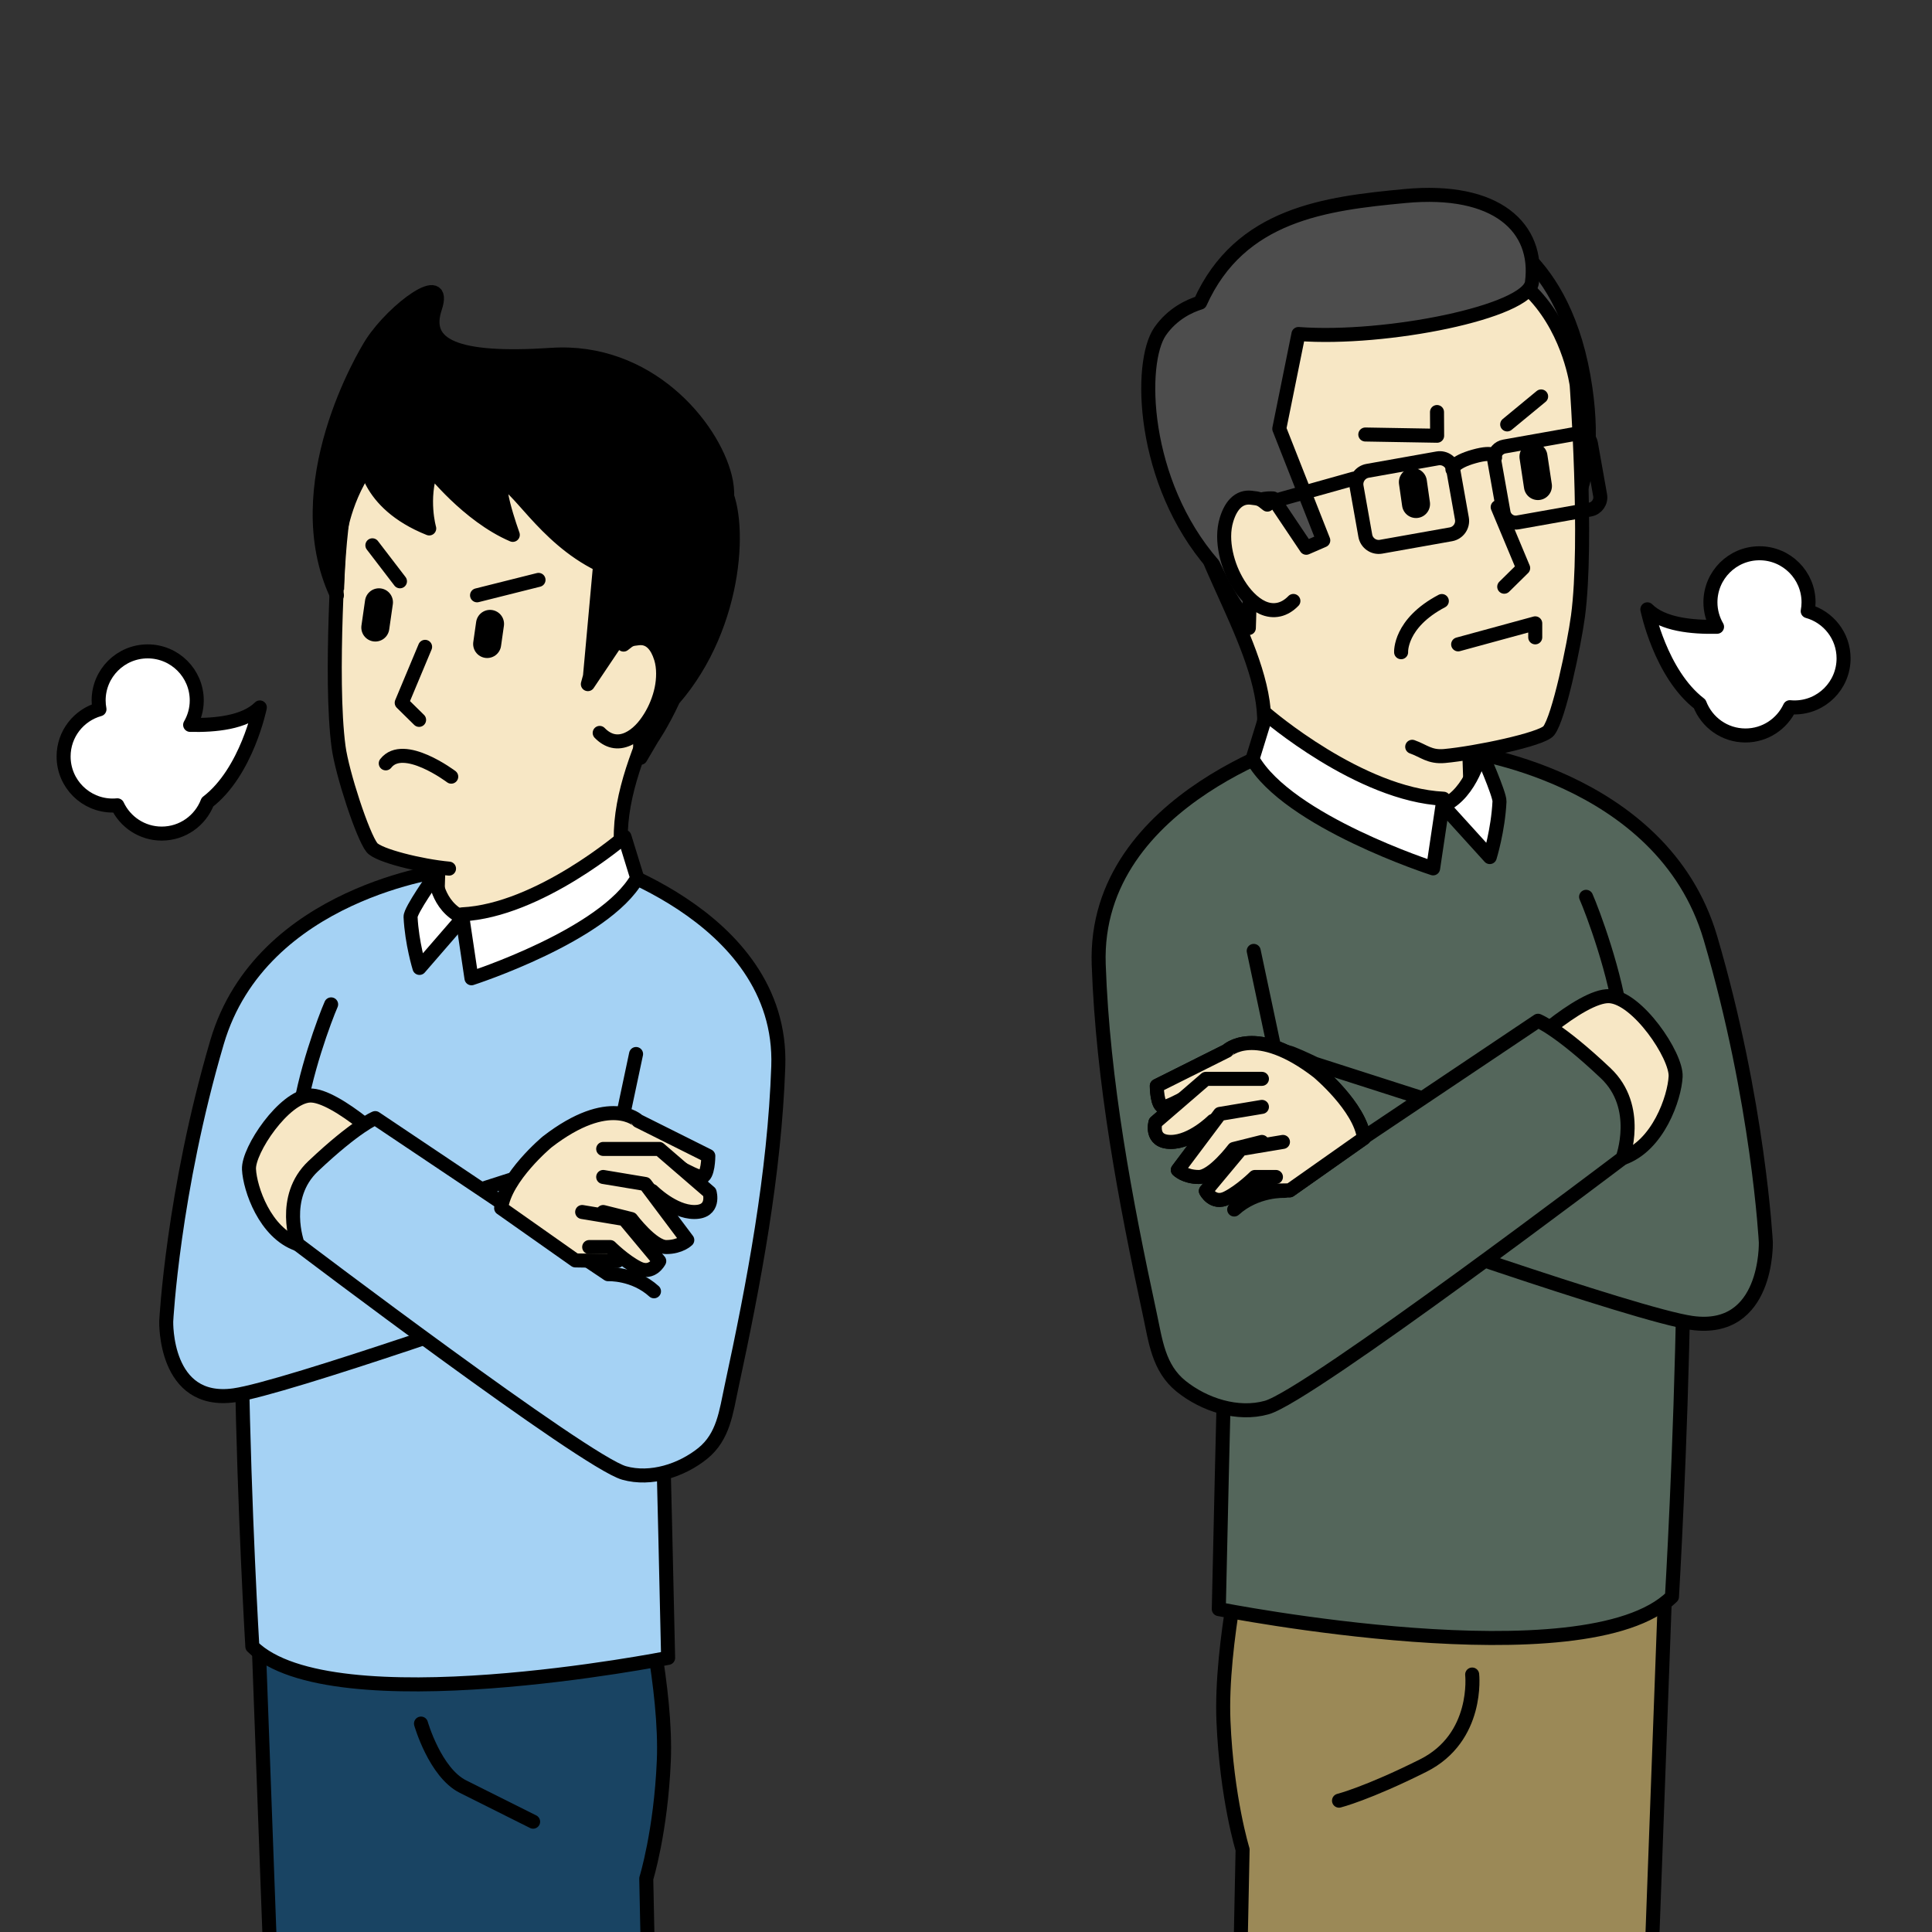 <?xml version="1.0" encoding="utf-8"?>
<!-- Generator: Adobe Illustrator 22.0.1, SVG Export Plug-In . SVG Version: 6.00 Build 0)  -->
<svg version="1.1" id="レイヤー_1" xmlns="http://www.w3.org/2000/svg" xmlns:xlink="http://www.w3.org/1999/xlink" x="0px"
	 y="0px" width="250px" height="250px" viewBox="0 0 250 250" style="enable-background:new 0 0 250 250;" xml:space="preserve">
<rect x="0" y="0" width="250" height="250" fill="#333333" stroke="none"/>
<style type="text/css">
	.st0{fill:#9B8957;stroke:#000000;stroke-width:1.814;stroke-linecap:round;stroke-linejoin:round;stroke-miterlimit:10;}
	.st1{fill:#54665B;stroke:#000000;stroke-width:1.814;stroke-linecap:round;stroke-linejoin:round;stroke-miterlimit:10;}
	.st2{fill:#F7E7C5;stroke:#000000;stroke-width:1.814;stroke-linecap:round;stroke-linejoin:round;stroke-miterlimit:10;}
	.st3{fill:#4D4D4D;stroke:#000000;stroke-width:1.814;stroke-linecap:round;stroke-linejoin:round;stroke-miterlimit:10;}
	.st4{fill:none;stroke:#000000;stroke-width:1.814;stroke-linecap:round;stroke-linejoin:round;stroke-miterlimit:10;}
	.st5{fill:none;stroke:#000000;stroke-width:3.627;stroke-linecap:round;stroke-linejoin:round;stroke-miterlimit:10;}
	.st6{fill:#FFFFFF;stroke:#000000;stroke-width:1.814;stroke-linecap:round;stroke-linejoin:round;stroke-miterlimit:10;}
	.st7{fill:#F7E7C5;}
	.st8{fill:#194463;stroke:#000000;stroke-width:1.814;stroke-linecap:round;stroke-linejoin:round;stroke-miterlimit:10;}
	.st9{fill:#A5D2F4;stroke:#000000;stroke-width:1.814;stroke-linecap:round;stroke-linejoin:round;stroke-miterlimit:10;}
	.st10{stroke:#000000;stroke-width:1.814;stroke-linecap:round;stroke-linejoin:round;stroke-miterlimit:10;}
</style>
<g>
	<g>
		<path class="st0" d="M160.536,251.881l0.256-12.545c0,0-2.053-6.608-2.476-16.615c-0.424-10.007,2.995-24.368,2.995-24.368
			l54.301,3.536l-1.938,52.563"/>
		<path class="st1" d="M161.559,99.408c0,0-9.42,3.898-13.26,9.924c-3.841,6.025,10.494,58.183,10.323,61.724
			s-0.911,37.161-0.911,37.161s47.46,9.395,58.64-1.599c0,0,4.566-76.026-1.873-89.647c-6.439-13.621-20.434-17.807-20.434-17.807
			L161.559,99.408z"/>
		<path class="st1" d="M188.907,97.1c0,0,26.179,3.083,32.417,24.266c6.238,21.183,7.173,39.386,7.173,39.386
			s0.336,11.819-9.584,10.431c-7.24-1.013-43.812-13.923-43.812-13.923s-0.64-15.863-6.367-19.469
			c-5.727-3.606,1.415-0.138,1.415-0.138l34.419,11.047c0,0,6.06-9.542,5.318-16.084c-0.743-6.542-3.827-14.711-4.646-16.567"/>
		<path class="st2" d="M195.087,138.253c0.993-1.768,9.54-9.525,13.163-9.35c3.623,0.175,8.707,7.684,8.575,10.402
			c-0.132,2.717-2.25,8.97-6.866,10.562c-4.616,1.592-3.667,0.73-3.667,0.73L195.087,138.253z"/>
		<path class="st1" d="M169.93,95.273c0,0-28.516,7.699-27.757,29.524c0.527,15.148,3.423,30.468,6.611,45.256
			c0.745,3.456,1.118,6.973,4.056,9.332c2.979,2.393,7.307,3.808,11.072,2.752c5.522-1.549,46.048-32.271,46.048-32.271
			s2.47-6.597-2.191-11.001c-6.077-5.741-8.751-6.779-8.751-6.779l-32.841,22.016c0,0-3.623-0.175-6.472,2.41"/>
		<path class="st3" d="M192.133,35.016c0,0-0.042,6.182,4.014,10.456c4.055,4.274,5.126,17.685,5.015,23.214
			c0,0,6.081-3.87,3.999-18.394c-2.569-17.915-13.203-20.71-13.203-20.71L192.133,35.016z"/>
		<path class="st2" d="M182.739,96.634c1.494,0.522,2.254,1.369,4.175,1.195c3.966-0.36,12.603-2.148,13.49-3.264
			c1.317-1.656,3.295-11.166,3.784-14.825c1.302-9.746-0.166-29.92-0.166-29.92s-0.835-6.543-5.368-11.53
			c-3.538-3.892-9.328-6.836-18.733-4.98c-21.453,4.234-26.461,19.222-26.382,28.484s11.033,22.906,9.977,32.927
			s19.468,15.28,26.786,7.963l-0.164-5.016"/>
		<polyline class="st4" points="193.799,65.62 197.098,73.508 194.647,75.921 		"/>
		<path class="st4" d="M181.304,84.396c0,0-0.222-3.733,5.269-6.623"/>
		<line class="st5" x1="182.828" y1="62.384" x2="183.232" y2="65.219"/>
		<line class="st5" x1="198.431" y1="59.089" x2="199.006" y2="62.894"/>
		<path class="st6" d="M233.917,79.085c0.068-0.372,0.108-0.754,0.108-1.145c0-3.506-2.842-6.348-6.348-6.348
			c-3.506,0-6.348,2.842-6.348,6.348c0,1.155,0.316,2.232,0.855,3.164c-3.237,0.074-7.055-0.296-9.017-2.258
			c0,0,1.689,8.347,6.775,12.25c0.915,2.381,3.218,4.073,5.921,4.073c2.543,0,4.73-1.499,5.743-3.658
			c0.199,0.019,0.4,0.03,0.604,0.03c3.506,0,6.348-2.842,6.348-6.348C238.559,82.28,236.593,79.831,233.917,79.085z"/>
		<polyline class="st4" points="176.67,56.225 185.964,56.384 185.948,53.316 		"/>
		<line class="st4" x1="199.421" y1="51.299" x2="195.03" y2="54.921"/>
		<path class="st3" d="M190.967,167.106"/>
		<line class="st6" x1="162.231" y1="123.045" x2="165.927" y2="140.474"/>
		<path class="st6" d="M208.907,115.317"/>
		<path class="st3" d="M181.811,25.367c-10.283,0.97-21.349,2.32-26.512,13.79c-1.4,0.432-3.581,1.435-5.173,3.712
			c-2.824,4.04-2.433,19.523,6.845,30.172c1.612,3.476,3.04,5.52,3.04,5.52l1.59,2.704c0,0,0.239-6.803,0.061-7.206
			c-4.538-10.272,3.083-9.563,3.083-9.563l0.903,1.345l3.383,5.04l2.201-0.955l-5.693-14.446l2.482-12.259
			c11.312,0.848,29.704-2.855,30.212-6.66C199.18,29.474,193.683,24.248,181.811,25.367z"/>
		<g>
			<path class="st7" d="M163.998,65.297c-0.906-0.728-0.967-0.775-2.117-0.896c-0.687-0.073-1.436,0.095-2.088,0.794
				c-0.412,0.441-0.787,1.093-1.077,2.038c-0.207,0.676-0.309,1.406-0.31,2.161c-0.001,0.712,0.082,1.446,0.236,2.176
				c0.15,0.71,0.365,1.417,0.638,2.095c0.277,0.689,0.616,1.347,0.993,1.953c0.403,0.648,0.857,1.234,1.344,1.728
				c0.552,0.56,1.145,1.007,1.761,1.286c0.697,0.315,1.421,0.409,2.136,0.242c0.629-0.147,1.256-0.498,1.851-1.112"/>
			<path class="st4" d="M163.998,65.297c-0.906-0.728-0.967-0.775-2.117-0.896c-0.687-0.073-1.436,0.095-2.088,0.794
				c-0.412,0.441-0.787,1.093-1.077,2.038c-0.207,0.676-0.309,1.406-0.31,2.161c-0.001,0.712,0.082,1.446,0.236,2.176
				c0.15,0.71,0.365,1.417,0.638,2.095c0.277,0.689,0.616,1.347,0.993,1.953c0.403,0.648,0.857,1.234,1.344,1.728
				c0.552,0.56,1.145,1.007,1.761,1.286c0.697,0.315,1.421,0.409,2.136,0.242c0.629-0.147,1.256-0.498,1.851-1.112"/>
		</g>
		<path class="st4" d="M187.746,69.139l-9.037,1.607c-0.956,0.17-1.869-0.467-2.039-1.423l-1.131-6.359
			c-0.17-0.956,0.467-1.869,1.423-2.039L186,59.318c0.956-0.17,1.869,0.467,2.039,1.423l1.131,6.359
			C189.34,68.056,188.702,68.969,187.746,69.139z"/>
		<path class="st4" d="M205.764,65.935l-9.36,1.664c-0.867,0.154-1.695-0.424-1.849-1.291l-1.188-6.681
			c-0.024-0.136-0.03-0.272-0.02-0.404c0.055-0.707,0.58-1.315,1.311-1.445l9.36-1.664c0.867-0.154,1.695,0.424,1.849,1.291
			l1.188,6.681C207.209,64.953,206.631,65.781,205.764,65.935z"/>
		<path class="st4" d="M187.943,60.738c0,0,0.044-0.906,2.805-1.68s2.717,0.131,2.717,0.131"/>
		<line class="st3" x1="175.175" y1="61.936" x2="164.131" y2="65.033"/>
		<path class="st6" d="M163.865,92.408c0,0,12.055,10.419,22.924,10.945l-1.344,9.014c0,0-18.772-6.053-23.374-14.144
			L163.865,92.408z"/>
		<path class="st6" d="M191.624,97.231c0,0-1.169,5.391-4.879,7.027l6.033,6.647c0,0,1.076-3.468,1.256-7.202
			C194.079,102.797,191.624,97.231,191.624,97.231z"/>
	</g>
	<g>
		<path class="st6" d="M12.871,91.781c-0.068-0.372-0.108-0.754-0.108-1.145c0-3.506,2.842-6.348,6.348-6.348
			s6.348,2.842,6.348,6.348c0,1.155-0.316,2.232-0.855,3.164c3.237,0.074,7.055-0.296,9.017-2.258c0,0-1.689,8.347-6.775,12.25
			c-0.915,2.381-3.218,4.073-5.921,4.073c-2.543,0-4.73-1.499-5.743-3.658c-0.199,0.019-0.4,0.03-0.604,0.03
			c-3.506,0-6.348-2.842-6.348-6.348C8.228,94.976,10.194,92.526,12.871,91.781z"/>
		<path class="st8" d="M83.862,254.591l-0.235-11.51c0,0,1.883-6.062,2.272-15.244c0.389-9.181-2.748-22.357-2.748-22.357
			l-49.82,3.244l1.778,48.225"/>
		<path class="st9" d="M82.923,114.7c0,0,8.642,3.577,12.166,9.105s-9.628,53.381-9.471,56.63
			c0.157,3.249,0.836,34.094,0.836,34.094s-43.543,8.62-53.801-1.467c0,0-4.19-69.752,1.718-82.249
			c5.908-12.497,18.747-16.337,18.747-16.337L82.923,114.7z"/>
		<path class="st9" d="M57.832,112.583c0,0-24.019,2.828-29.742,22.263s-6.581,36.135-6.581,36.135s-0.308,10.843,8.793,9.57
			c6.643-0.929,40.197-12.774,40.197-12.774s-0.71-14.681,4.544-17.99s0,0,0,0l-31.578,10.135c0,0-5.56-8.755-4.879-14.757
			c0.681-6.002,3.512-13.497,4.262-15.199"/>
		<path class="st2" d="M52.163,150.34c-0.911-1.622-8.752-8.739-12.076-8.578c-3.324,0.161-7.988,7.05-7.868,9.543
			c0.121,2.493,2.064,8.23,6.3,9.691s3.364,0.67,3.364,0.67L52.163,150.34z"/>
		<path class="st9" d="M75.243,110.907c0,0,26.163,7.063,25.466,27.087c-0.483,13.898-3.14,27.953-6.065,41.521
			c-0.683,3.171-1.026,6.397-3.721,8.562c-2.733,2.195-6.704,3.494-10.158,2.525c-5.066-1.421-42.247-29.608-42.247-29.608
			s-2.266-6.053,2.01-10.093c5.576-5.268,8.029-6.219,8.029-6.219l30.131,20.199c0,0,3.324-0.161,5.938,2.212"/>
		<path class="st2" d="M58.103,112.399c-3.639-0.331-9.161-1.697-9.975-2.72c-1.208-1.519-3.868-9.666-4.316-13.023
			c-1.194-8.941,0.153-27.451,0.153-27.451s0.766-6.003,4.925-10.578c3.246-3.571,8.559-6.271,17.187-4.569
			c19.683,3.885,23.647,14.977,23.576,23.475c-0.072,8.498-10.816,21.631-9.152,33.279c1.307,9.151-17.233,13.608-23.948,6.894
			l0.15-4.602"/>
		<polyline class="st4" points="55.008,83.701 51.981,90.938 54.23,93.152 		"/>
		<path class="st4" d="M58.39,100.5c0,0-6.178-4.664-8.472-1.721"/>
		<line class="st5" x1="63.409" y1="80.732" x2="63.039" y2="83.333"/>
		<line class="st5" x1="49.035" y1="77.94" x2="48.567" y2="81.2"/>
		<line class="st4" x1="69.684" y1="75.037" x2="61.73" y2="77.033"/>
		<line class="st4" x1="48.186" y1="70.562" x2="51.755" y2="75.22"/>
		<path class="st3" d="M55.943,176.811"/>
		<line class="st6" x1="82.307" y1="136.387" x2="78.916" y2="152.377"/>
		<path class="st6" d="M39.483,129.297"/>
		<path class="st10" d="M64.343,46.77c9.435,0.889,19.587,2.129,24.324,12.652c1.284,0.396,3.286,1.317,4.746,3.405
			c2.591,3.707,2.232,17.911-6.28,27.682c-1.479,3.189-2.789,5.065-2.789,5.065l-1.459,2.481c0,0-0.219-6.241-0.056-6.611
			C86.992,82.02,80,82.67,80,82.67l-0.828,1.234l-3.104,4.624l0.273-1.013l1.664-18.304l-1.01-6.062
			c-10.378,0.778-27.252-2.619-27.719-6.11C48.407,50.538,53.45,45.743,64.343,46.77z"/>
		<g>
			<path class="st7" d="M80.69,83.41c0.831-0.668,0.883-0.71,1.938-0.822c0.63-0.067,1.318,0.079,1.917,0.72
				c0.378,0.405,0.722,1.003,0.989,1.871c0.19,0.62,0.272,1.291,0.274,1.983c0.001,0.653-0.066,1.327-0.207,1.996
				c-0.138,0.651-0.341,1.298-0.591,1.92c-0.254,0.632-0.565,1.235-0.911,1.791c-0.37,0.595-0.781,1.135-1.228,1.588
				c-0.506,0.514-1.054,0.915-1.619,1.17c-0.639,0.289-1.301,0.393-1.957,0.24c-0.577-0.135-1.149-0.466-1.695-1.029"/>
			<path class="st4" d="M80.69,83.41c0.831-0.668,0.883-0.71,1.938-0.822c0.63-0.067,1.318,0.079,1.917,0.72
				c0.378,0.405,0.722,1.003,0.989,1.871c0.19,0.62,0.272,1.291,0.274,1.983c0.001,0.653-0.066,1.327-0.207,1.996
				c-0.138,0.651-0.341,1.298-0.591,1.92c-0.254,0.632-0.565,1.235-0.911,1.791c-0.37,0.595-0.781,1.135-1.228,1.588
				c-0.506,0.514-1.054,0.915-1.619,1.17c-0.639,0.289-1.301,0.393-1.957,0.24c-0.577-0.135-1.149-0.466-1.695-1.029"/>
		</g>
		<path class="st6" d="M80.808,108.278c0,0-11.06,9.559-21.032,10.041l1.233,8.27c0,0,17.223-5.554,21.445-12.977L80.808,108.278z"
			/>
		<path class="st6" d="M56.289,113.306c0,0,0.223,3.94,3.627,5.441l-5.636,6.502c0,0-0.987-3.182-1.153-6.608
			C53.087,117.81,56.289,113.306,56.289,113.306z"/>
		<path class="st10" d="M47.221,59.229c0,0,0,5.824,8.32,9.152c0,0-1.098-3.804,0.283-7.726c0,0,4.709,6.062,10.532,8.558
			c0,0-2.909-8.04-0.832-6.656c2.496,1.664,6.656,9.152,14.976,11.648c8.32,2.496,15.116-5.26,13.312-12.48
			c-1.664-6.656-9.984-16.64-22.463-15.808c-12.562,0.837-16.659-1.263-15.059-6.064c1.664-4.992-5.291,0.134-8.161,4.534
			c-0.909,1.394-11.19,18.502-4.534,32.645C43.594,77.033,43.893,60.061,47.221,59.229z"/>
	</g>
	<polyline class="st4" points="188.684,83.381 198.659,80.66 198.659,82.474 	"/>
	<path class="st2" d="M170.548,138.697c0,0,5.441,4.534,5.95,8.569l-9.601,6.764l-5.417,0.083c0,0-2.72-9.975-1.814-13.602h-3.627
		c0,0-4.534,2.72-5.441,2.72s-0.907-2.72-0.907-2.72l9.068-4.534C158.759,135.976,162.411,132.408,170.548,138.697z"/>
	<path class="st2" d="M163.293,139.603h-7.255l-6.52,5.625c0,0-0.735,2.537,1.986,2.537s5.441-2.72,5.441-2.72l3.187,0.039"/>
	<path class="st2" d="M163.293,143.231l-5.441,0.907l-5.441,7.255c0,0,0.907,0.907,2.72,0.907s4.534-3.627,4.534-3.627l3.627-0.907"
		/>
	<path class="st2" d="M166.014,147.765l-5.441,0.907l-4.534,5.441c0,0,0.907,1.814,2.72,0.907c1.814-0.907,3.627-2.72,3.627-2.72
		h2.72"/>
	<g>
		<path class="st2" d="M170.548,138.697c0,0,5.441,4.534,5.95,8.569l-9.601,6.764l-5.417,0.083c0,0-2.72-9.975-1.814-13.602h-3.627
			c0,0-4.534,2.72-5.441,2.72s-0.907-2.72-0.907-2.72l9.068-4.534C158.759,135.976,162.411,132.408,170.548,138.697z"/>
		<path class="st2" d="M163.293,139.603h-7.255l-6.52,5.625c0,0-0.735,2.537,1.986,2.537s5.441-2.72,5.441-2.72l3.187,0.039"/>
		<path class="st2" d="M163.293,143.231l-5.441,0.907l-5.441,7.255c0,0,0.907,0.907,2.72,0.907s4.534-3.627,4.534-3.627l3.627-0.907
			"/>
		<path class="st2" d="M166.014,147.765l-5.441,0.907l-4.534,5.441c0,0,0.907,1.814,2.72,0.907c1.814-0.907,3.627-2.72,3.627-2.72
			h2.72"/>
	</g>
	<g>
		<path class="st2" d="M70.798,147.765c0,0-5.441,4.534-5.95,8.569l9.601,6.764l5.417,0.083c0,0,2.72-9.975,1.814-13.602h3.627
			c0,0,4.534,2.72,5.441,2.72s0.907-2.72,0.907-2.72l-9.068-4.534C82.587,145.044,78.935,141.476,70.798,147.765z"/>
		<path class="st2" d="M78.053,148.672h7.255l6.52,5.625c0,0,0.735,2.537-1.986,2.537s-5.441-2.72-5.441-2.72l-3.187,0.039"/>
		<path class="st2" d="M78.053,152.299l5.441,0.907l5.441,7.255c0,0-0.907,0.907-2.72,0.907s-4.534-3.627-4.534-3.627l-3.627-0.907"
			/>
		<path class="st2" d="M75.332,156.833l5.441,0.907l4.534,5.441c0,0-0.907,1.814-2.72,0.907c-1.814-0.907-3.627-2.72-3.627-2.72
			h-2.72"/>
	</g>
	<path class="st8" d="M54.476,223.03c0,0,1.814,6.348,5.441,8.161s9.068,4.534,9.068,4.534"/>
	<path class="st0" d="M190.498,216.683c0,0,0.907,8.161-6.348,11.789c-7.255,3.627-10.882,4.534-10.882,4.534"/>
</g>
</svg>
